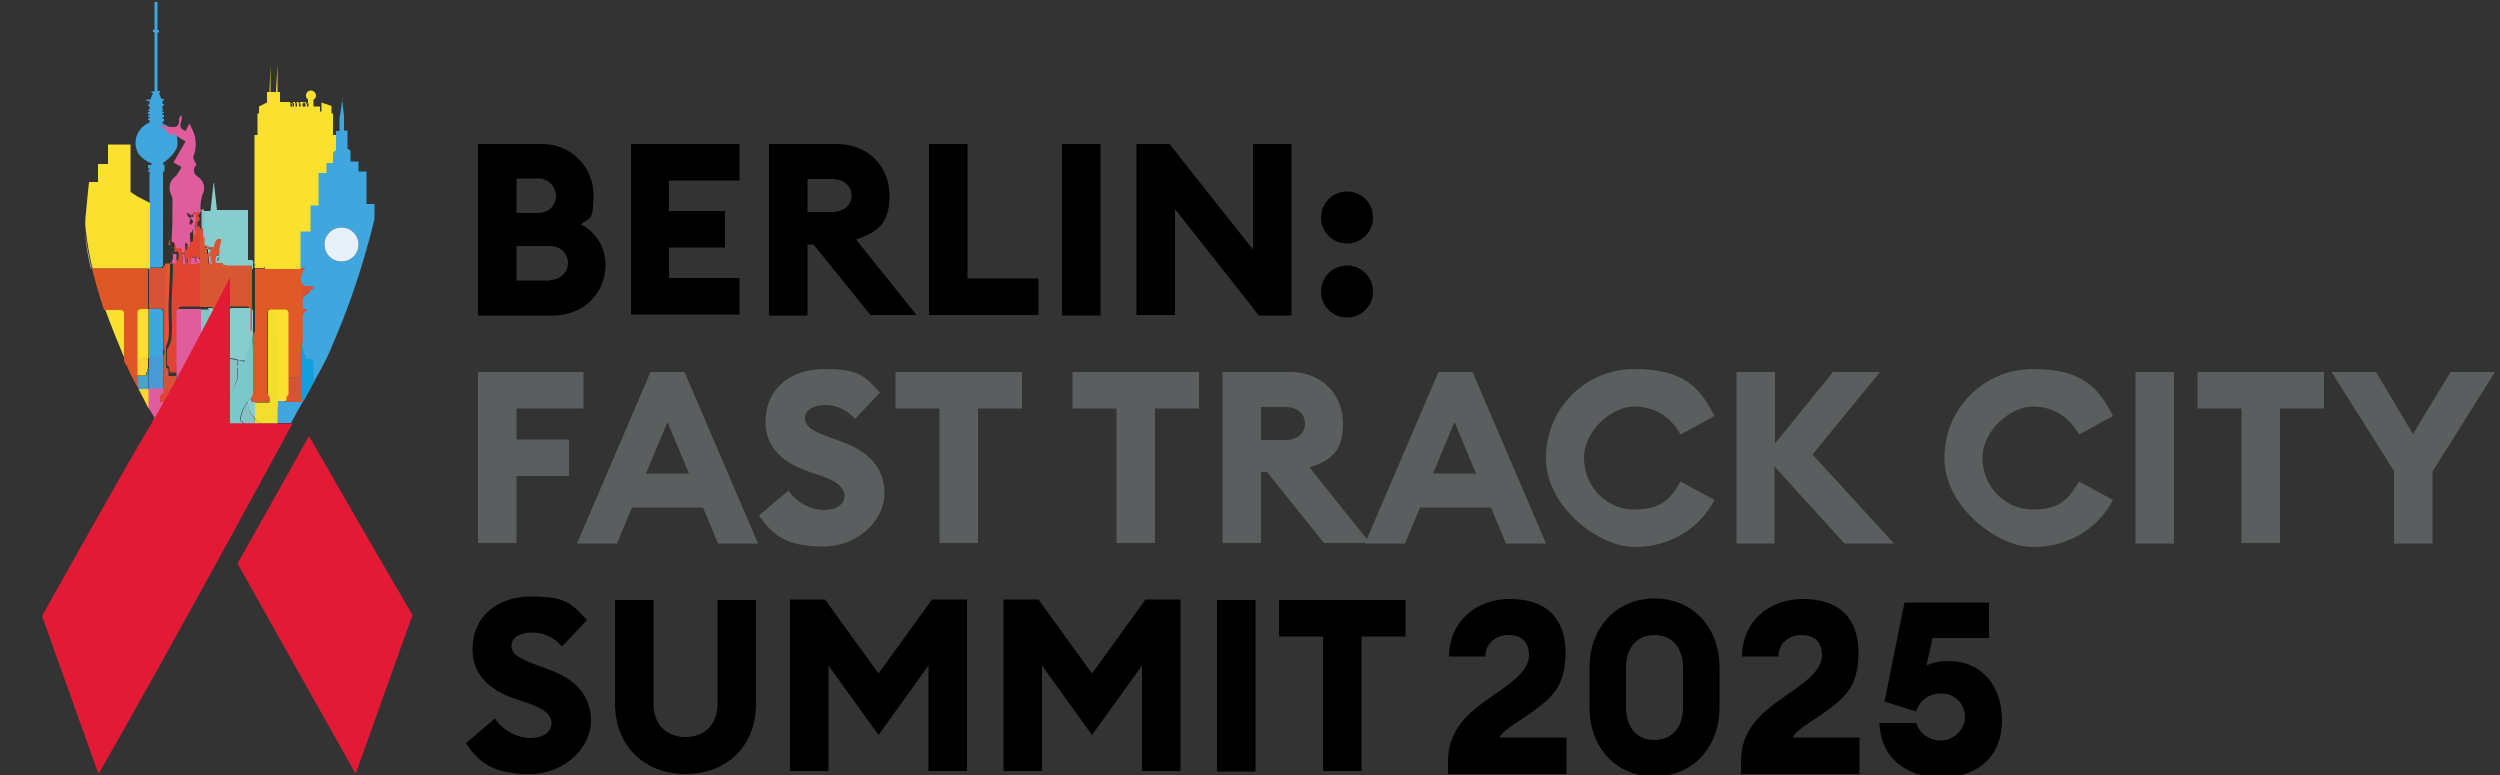 <?xml version="1.0" encoding="UTF-8"?>
<svg xmlns="http://www.w3.org/2000/svg" xmlns:xlink="http://www.w3.org/1999/xlink" id="Ebene_1" viewBox="0 0 500 155">
  <rect x="0" y="0" width="500" height="155" fill="#333333" stroke="none"/>
  <defs>
    <style>      .st0 {        fill: none;      }      .st1 {        fill: #88cdce;      }      .st2 {        fill: #e25932;      }      .st3 {        fill: #139fdb;      }      .st4 {        fill: #e05d9d;      }      .st5 {        fill: #f2dc2e;      }      .st6 {        fill: #da5832;      }      .st7 {        fill: #fad435;      }      .st8 {        fill: #d45435;      }      .st9 {        fill: #4ba3cc;      }      .st10 {        fill: #5b5e5f;      }      .st11 {        fill: #df5a27;      }      .st12 {        fill: #7bc8ca;      }      .st13 {        clip-path: url(#clippath-1);      }      .st14 {        clip-path: url(#clippath-3);      }      .st15 {        clip-path: url(#clippath-4);      }      .st16 {        clip-path: url(#clippath-2);      }      .st17 {        fill: #fff;      }      .st18 {        fill: #df4532;      }      .st19 {        fill: #d65434;      }      .st20 {        fill: #d65435;      }      .st21 {        fill: #88c2c8;      }      .st22 {        fill: #30a3d8;      }      .st23 {        fill: #d95632;      }      .st24 {        fill: #e21a36;      }      .st25 {        fill: #40a6de;      }      .st26 {        fill: #e8f0fa;      }      .st27 {        fill: #4a9bd5;      }      .st28 {        clip-path: url(#clippath);      }      .st29 {        fill: #e05727;      }      .st30 {        fill: #f2de2e;      }      .st31 {        fill: #fbe12f;      }    </style>
    <clipPath id="clippath">
      <polygon class="st0" points="2.3 .4 2.6 154.6 82.6 154.6 82.4 .4 2.3 .4"></polygon>
    </clipPath>
    <clipPath id="clippath-1">
      <polygon class="st0" points="2.3 .4 2.6 154.6 82.6 154.6 82.4 .4 2.3 .4"></polygon>
    </clipPath>
    <clipPath id="clippath-2">
      <polygon class="st0" points="2.3 .4 2.6 154.6 82.6 154.6 82.4 .4 2.3 .4"></polygon>
    </clipPath>
    <clipPath id="clippath-3">
      <polygon class="st0" points="2.3 .4 2.6 154.6 82.6 154.6 82.4 .4 2.3 .4"></polygon>
    </clipPath>
    <clipPath id="clippath-4">
      <polygon class="st0" points="2.3 .4 2.6 154.6 82.6 154.6 82.4 .4 2.3 .4"></polygon>
    </clipPath>
  </defs>
  <g>
    <g>
      <path d="M95.6,28.8h12.9c5.6,0,10.2,4.5,10.2,10.2s-1,4.4-2.5,5.9c2.9,1.5,4.9,4.4,4.9,8.1,0,5.7-4.5,10.1-10.4,10.1h-15.1V28.8ZM107.6,42.6c2.1,0,3.6-1.5,3.6-3.4s-1.5-3.5-3.6-3.5h-4.3v6.9h4.3ZM110,56c2,0,3.6-1.5,3.6-3.4s-1.5-3.4-3.6-3.4h-6.7v6.9h6.8-.1Z"></path>
      <path d="M126.2,28.8h21.7v7.3h-14.1v6.1h11.2v7.3h-11.2v6.1h14.1v7.3h-21.7V28.6v.2Z"></path>
      <path d="M153.8,28.8h13.5c6.5,0,10.6,4.6,10.6,10.3s-2.4,7.3-6.7,8.8l12.1,15.1h-9.2l-11.4-14.1h-1.2v14.2h-7.7V28.8h0ZM166.4,42.4c2.3,0,3.9-1.3,3.9-3.3s-1.6-3.3-3.9-3.3h-4.9v6.6h4.9Z"></path>
      <path d="M185.8,28.8h7.7v26.9h14.2v7.3h-21.9V28.8h0Z"></path>
      <path d="M212.4,28.8h7.7v34.3h-7.7V28.8Z"></path>
      <path d="M251.7,63l-16.7-21.2v21.2h-7.7V28.8h6.6l16.7,21.1v-21.1h7.7v34.3h-6.6Z"></path>
      <path d="M264.2,43.5c0-2.8,2.3-5.2,5.2-5.2s5.2,2.3,5.2,5.2-2.3,5.2-5.2,5.2-5.2-2.3-5.2-5.2ZM264.2,58.3c0-2.8,2.3-5.2,5.2-5.2s5.2,2.3,5.2,5.2-2.3,5.2-5.2,5.2-5.2-2.3-5.2-5.2Z"></path>
      <path class="st10" d="M95.6,74.4h21.1v7.3h-13.4v6.2h10.5v7.3h-10.5v13.4h-7.7v-34.3h0Z"></path>
      <path class="st10" d="M130,74.4h6.9l14.7,34.3h-8l-3-7.2h-14.2l-3,7.2h-8l14.7-34.3h0ZM137.8,94.7l-4.3-10.3-4.3,10.3h8.6Z"></path>
      <path class="st10" d="M151.8,103.1l5.9-5c1.6,2.5,4.6,3.9,7.1,3.9s4.1-1.2,4.1-2.8-1.4-2.9-4.8-4.1l-2.4-.8c-5.6-1.9-8.6-5.2-8.6-9.9,0-6.7,5-10.6,11.8-10.6s7.9,1.3,11.1,4.7l-5,5.3c-1.6-1.9-3.8-2.8-5.9-2.8s-4.1.8-4.1,2.6,1.7,2.7,5.3,4l2.4.9c5,1.8,8.2,5.1,8.2,10.2s-5,10.6-12.3,10.6-10.1-2.3-12.7-6.1h-.1Z"></path>
      <path class="st10" d="M187.8,81.7h-8.7v-7.3h25.3v7.3h-8.8v26.9h-7.7v-26.9h-.1Z"></path>
      <path class="st10" d="M223.2,81.7h-8.7v-7.3h25.3v7.3h-8.8v26.9h-7.7v-26.9h-.1Z"></path>
      <path class="st10" d="M244.5,74.4h13.5c6.5,0,10.6,4.6,10.6,10.3s-2.4,7.3-6.7,8.8l12.1,15.1h-9.2l-11.4-14.2h-1.2v14.2h-7.7v-34.3h0ZM257.1,88c2.3,0,3.9-1.3,3.9-3.3s-1.6-3.3-3.9-3.3h-4.9v6.6s4.9,0,4.9,0Z"></path>
      <path class="st10" d="M287.5,74.4h7l14.7,34.3h-8l-3-7.2h-14.2l-3,7.2h-8l14.7-34.3h-.2ZM295.2,94.7l-4.3-10.3-4.3,10.3h8.6,0Z"></path>
      <path class="st10" d="M309.2,91.5c0-9.8,7.9-17.7,17.7-17.7s13.1,3.7,16,9.4l-6.8,3.7c-1.9-3.4-5-5.6-9.3-5.6s-10,4.7-10,10.3,4.4,10.3,10,10.3,7.3-2.2,9.3-5.6l6.8,3.7c-3,5.7-8.9,9.4-16,9.4s-17.7-8-17.7-17.7h0v-.2Z"></path>
      <path class="st10" d="M347.4,74.4h7.6v14.3l11.6-14.3h9.4l-13.5,16.5,16.3,17.8h-9.9l-14-15.4v15.4h-7.6v-34.3h.1Z"></path>
      <path class="st10" d="M388.9,91.5c0-9.8,7.9-17.7,17.7-17.7s13.1,3.7,16,9.4l-6.8,3.7c-1.9-3.4-5-5.6-9.3-5.6s-10,4.7-10,10.3,4.4,10.3,10,10.3,7.3-2.2,9.3-5.6l6.8,3.7c-3,5.7-8.9,9.4-16,9.4s-17.7-8-17.7-17.7h0v-.2Z"></path>
      <path class="st10" d="M427.1,74.4h7.7v34.3h-7.7s0-34.3,0-34.3Z"></path>
      <path class="st10" d="M448.2,81.7h-8.7v-7.3h25.3v7.3h-8.8v26.9h-7.7v-26.9h0Z"></path>
      <path class="st10" d="M478.8,94.2l-12.5-19.8h8.9l7.4,12.4,7.5-12.4h8.9l-12.5,19.9v14.4h-7.7v-14.4h0Z"></path>
      <path d="M93.1,148.7l5.9-5c1.6,2.5,4.6,3.9,7.1,3.9s4.2-1.2,4.2-2.9-1.3-2.9-4.8-4.1l-2.4-.8c-5.6-1.9-8.6-5.2-8.6-9.9,0-6.7,5-10.6,11.8-10.6s7.9,1.3,11.1,4.7l-5,5.3c-1.6-1.9-3.8-2.8-5.9-2.8s-4.2.8-4.2,2.6,1.7,2.7,5.3,4l2.4.9c5,1.8,8.2,5.1,8.2,10.2s-5,10.6-12.3,10.6-10.1-2.3-12.7-6.1h0Z"></path>
      <path d="M123,140.7v-20.7h7.7v20.8c0,4.1,2.6,6.6,6.4,6.6s6.4-2.5,6.4-6.6v-20.8h7.7v20.7c0,8.6-5.9,14.1-14.1,14.1s-14.1-5.6-14.1-14.1h0Z"></path>
      <path d="M165.7,133.1v21.1h-7.7v-34.3h7l10.7,14.8,10.7-14.8h7v34.3h-7.7v-21.1l-10,13.9-10-13.9h0Z"></path>
      <path d="M208.4,133.1v21.1h-7.7v-34.3h7l10.7,14.8,10.7-14.8h7v34.3h-7.7v-21.1l-10,13.9-10-13.9h0Z"></path>
      <path d="M243.4,120h7.7v34.3h-7.7v-34.3Z"></path>
      <path d="M264.5,127.3h-8.7v-7.3h25.3v7.3h-8.8v26.9h-7.7v-26.9h-.1Z"></path>
    </g>
    <g id="Ebene_1-2">
      <g>
        <g class="st28">
          <g>
            <path class="st24" d="M71.2,154.6l11.3-31.6s-9.9-16.9-20.7-35.8c-3.6,6.5-8.2,14.7-14.3,25.5,8.2,14.6,9.4,16.8,23.6,42"></path>
            <path class="st1" d="M50.4,79.4c-.3.3-.6.6-.9.9,0,1.3.6,2.5,1.5,3.4v-3.4h-.7v-1M41.7,61.8c0,1.8,0,3.8,0,5.6.3,1.3.7,2.5,1.2,3.7h0v-8.9c0-.3-.2-.6-.6-.6h-.7M48,61.6h-1.7c-.3,0-.6.3-.6.6v9.4c.9,0,1.7.3,2.5.5h1c.5-1.4,1-3.3,1.4-5.2v-4.6c0-.4-.3-.7-.7-.7h-1.9M41.2,51.4s0,.2,0,.3v.9s.2.2.3.2v-1.3M42.9,51.1c-.2.5-.2,1.1,0,1.6,0-.5.2-1.1,0-1.6M42.1,51.1v1.8h.5c-.4-.5-.2-1.3-.5-1.8M42.2,51.1c-.2,0-.4,0-.5,0s0,.2.2.2c-.3.5,0,1.1,0,1.6h.4v-1.8M42.2,50.6l-.4.2s0,0,0,.2h.2s.3.2.2-.4M41.2,49.5v.3h.4v1.2c.2,0,.4-.2.6-.4,0-.2.2-.4.2-.6-.4,0-.8-.4-1.1-.5M42.7,36.7l-.6,5.5h-1.3v5.5h0v1h0v.4c0,.2.2.2.4.2.2.2.5.3.8.4h.5c.2,0,.4-.3.4-.5,0-.3.2-.6.4-.8q0-.2.2-.2h.5c0,.2,0,.3,0,.5,0,.3,0,.6-.3.9v1.7s0,.5,0,.7c0,0,0,.2-.2.2h0v-.2c0-.2,0-.4.2-.6,0-.2,0-.3-.2-.3h-.2c-.3.5-.4,1-.4,1.5s.2.3.5.3h.8c0,0,.2,0,.3.2v.2h.5v.3h.4v.2h5.2v-1.3l.5.4-.4-.4h0l-.2-.5h-.9v-10h-6.2l-.6-5.3.2.2h0v-.2Z"></path>
            <path class="st21" d="M41.5,77.5v.3h-1.3v6.9h10.7v-1c-.8-.9-1.3-2.1-1.4-3.3-.8,1.1-1.3,2.5-1.4,3.8.3,0,.5.2.7.5h-2.6v-4.2h-3.3v-1.1s0-.2.2-.3c0,0,0-.3.2-.4v-.5l-1.3-.6h0M42.8,75.1c-.5.3-.9.5-1.3.8v.8c.5.3.9.6,1.3.8v-2.6M45.7,71.6v7c0,.2,0,.3.2.5.2,0,0,.5,0,.5h0c0,0,1.6-4,1.6-4v-2.4h.4v.3h-.4v-1.6h.4v.3h.6-.3c-.9-.2-1.7-.4-2.6-.5M40.2,61.9v13.4h.7l2.2-.4h0v-3.5h0c-.5-1.2-.9-2.6-1.2-3.9-.2-1.8,0-3.8,0-5.6h-1.5M41.1,51.7c0,.3,0,.6,0,.9v-.9M40.5,51.4h0c0,.4,0,.9,0,1.3h.3c0,0,.4-.4.4-.4h0c0,0-.2,0-.2-.2,0-.3,0-.5,0-.8M41.3,48.9h0M40.9,41.9h-.6v4.3c0,0,.2,0,.2.2,0,.3,0,.5,0,.8v.6h.5c-.2-1.9-.2-4-.2-5.9"></path>
            <path class="st24" d="M31.3,86c.2-.4.4-.8.7-1.3h-1.4l.7,1.3"></path>
            <path class="st3" d="M33.9,81.1c-.8,1.3-1.4,2.6-1.9,3.6h2v-3.6h0Z"></path>
          </g>
        </g>
        <g class="st13">
          <g>
            <path class="st25" d="M68.5,19.7l-.4,2.8.7.7-.4-3.6h.1Z"></path>
            <path class="st31" d="M52.6,53h0c0,.2.2.3.3.5h0c0-.2-.2-.3-.3-.5"></path>
            <path class="st30" d="M50.9,52.4v1.2h2v-.3h0c0-.2-.2-.3-.3-.3h-1.4l-.3-.6h0Z"></path>
            <path class="st31" d="M55.3,65.7c0,2,.2,3.9.2,5.9,0-1.9,0-3.9-.2-5.9"></path>
            <path class="st31" d="M55.5,80.4c0,2.6-.2,4.2-.2,4.2h0s0-1.7.2-4.2ZM55.5,77.7h0Z"></path>
            <path class="st5" d="M50.9,83.7v1h1.3c-.5-.3-.9-.6-1.3-.9"></path>
          </g>
        </g>
        <g class="st16">
          <path class="st25" d="M68.3,52.3c-1.9,0-3.4-1.5-3.4-3.4s1.5-3.4,3.4-3.4,3.4,1.5,3.4,3.4h0c0,1.9-1.5,3.4-3.4,3.4M67.9,23.8v2.4h-.7v3.6h0c-.3,0-.6.8-.6.8v1.8h-1.4v2h-1.6v6.5h-1.6v5.2h-2v7.5h.9l-.5.7c0,0-.2.2-.4.4v2.2h.4v.4c0,0,.3,0,.4,0h.6c.5,0,1,0,1.3.3l-.6.3-.2.2c0,0,0,.3-.2.4-.4.3-.8.6-1.2.9l-.2.2v2.2h.8l-.6.9c0,.2-.2.4-.2.7v6c.3,1,.6,2,.9,2.8h1.1v.3h.3v.6h0v.3h0v2.1l.2.5c-.7,1.3-1.4,2.6-2.2,3.9,0,0-.2-.2-.4-.3v.7h-3.3v-.3h-1.6v4.6h2.9c.7-1.4,6.3-11.1,7.3-13.3s1.3-3.1,2-4.7c3.1-7.4,5.5-15,7.4-22.8v-3h-1.6v-6.5h-1.6v-2h-1.6v-1.8c.2-.4-.6-.8-.6-.8v-3.6h-.7v-3l-.7-.7-.2,1.3h0Z"></path>
        </g>
        <g class="st14">
          <path class="st12" d="M48.7,84.7h-3.3v-4.5c.9-1.7,1.6-3.4,2.2-4.6v-2h-.2v-.3h.2v-1.2l1.3.2c.5-1.8,1.6-5.8,1.6-5.8l.3,12.6c-1.6,1.2-2.7,3.1-2.8,5.1.3,0,.4.2.6.5"></path>
        </g>
        <polygon class="st30" points="51 52.4 51 52.4 51.3 52.8 51 52.4 51 52.4"></polygon>
        <g class="st15">
          <g>
            <path class="st30" d="M55.5,71.6v.6-.7M55.3,64.5h0v1.1-1.1"></path>
            <path class="st31" d="M60,56.6h0v-2c0,.2,0,.5,0,.8v1.3h0Z"></path>
            <path class="st31" d="M57.8,62.4c0-.3-.3-.6-.6-.6h-2.3c0,.9-1.1,1.8-1,2.7l1.3,1.6c0,1.8-.7,3.8-.7,5.5v3.8c0,.5.3,1,.7,1.4l-.7,1.8c0,.5.9,0,.9.6v1h2v-.7c0,0,.2-.2.2-.3s.2-.3.2-.4v-6.5h0v-9.8h0Z"></path>
            <path class="st30" d="M55,61.7h0c0,.9.2,1.8.2,2.7h0c0-.9,0-1.8-.2-2.7"></path>
            <path class="st31" d="M53,53.3h0v.3h0c0,0,0-.2,0-.3"></path>
            <path class="st30" d="M53,53.4h0v.2h0v-.2"></path>
            <path class="st30" d="M55.5,84.7v-4.2c0,2.6-.2,4.2-.2,4.2h.2Z"></path>
            <path class="st30" d="M55.8,72.2v-.7c-.3-1.9-.3-3.9-.5-5.9,0-.4,0-.7,0-1.1h0c0-.9-.3-2.7-.3-2.7h-.9s-.6.2-.5.6v5.4h0v11.8h.3v.9h-2.9v3.3c.4.4.8.7,1.3.9h3.1s0-1.6.2-4.2v-.4h0v-.6h0v-5.4c0-.6.2-1.3.3-1.9h0Z"></path>
            <path class="st3" d="M60.8,80.1c-.8-.9-1.8-1.6-3-2v-2.6h2.3v-7.7c.3,1.5.7,2.8,1.1,4h1.2v.3h.3v1.3h0v2c0,.2.2.4.3.6-.7,1.3-1.4,2.6-2.1,3.9h0v.2Z"></path>
            <path class="st25" d="M31.4.4h-.5v5.5h-.3v.5h.3v11.9h-.6v.3h.3c-.2.5-.4.9-.5,1.3h-.8v.3h.6v.7h-.3v.3h.3v.7h-.2v.3h.2v.2h-.3v.4h.3v.3h-.3v.3h.3v.3h-.3v.3h.3v.5c-2.2.9-3.4,3.4-2.5,5.6.1.3.2.5.4.8.7.8,1.5,1.4,2.5,1.8v.3h-.7v.7h.3v.3h-.3v.3h.3v10.2c-.1,0-.1,9-.1,9h2.6v-.3h.2v-.7s0-2.9,0-4.4v-8.7c0,0,0-5.1,0-5.1h.3v-.7h0v-.7h-.3v-.3s2.8-1.9,2.9-3.7c0-.9,0-1.7-.5-2.5h0c-.9-.6-1.7-1.1-2.5-1.6,0-.1,0-.3,0-.5h.3v-.3h0v-.3h-.3v-.3h.3v-.4h-.3v-.4h.3v-.2h-.3v-.5h.3c0-.1-.3-.1-.3-.1v-.7h.3v-.3h-.3v-.7h.3v-.3h-.5c-.2-.4-.4-.8-.5-1.3h.2v-.3h-.5V6.5h.3v-.5h-.3V.4h0"></path>
            <path class="st27" d="M32.2,24.7c0,.1,0,.3,0,.4.8.5,1.7,1,2.5,1.5-.5-.9-1.3-1.6-2.2-1.9h0"></path>
            <path class="st25" d="M30,61.8h-.2v9.9h.7c.7-.3,1.8,0,2.1-.5v-8.8c0-.3-.2-.6-.6-.7h-2"></path>
            <path class="st27" d="M32.6,71h0c-.3.4-1.4.2-2.1.4h-.7v6.5h2.9v-6.8"></path>
            <path class="st27" d="M40.2,75.2h-4.9v2.9h4.9v-2.9Z"></path>
            <path class="st22" d="M43,74.6h0s-1.4.4-2.1.5h-.6c0,0,0,0,0,0v2.9h1.3v-.5h0l1.2.6v-.8l-1.3-.8v-.9l1.4-.9v-.2"></path>
            <path class="st26" d="M68.3,45.5c-1.9,0-3.4,1.5-3.4,3.4s1.5,3.4,3.4,3.4,3.4-1.5,3.4-3.4h0c0-1.9-1.5-3.4-3.4-3.4"></path>
            <path class="st2" d="M34.4,52.7h-.8s-.2,0-.3,0h-.3v.4c0,0-.2,0-.3,0v17.2c.5-.8.8-1.7,1-2.6.2-2,0-4,0-6s.3-5.6.3-8.3v-1M34.1,48h-.2c0,.2,0,.5-.2.6v.3c.2,0,.2.2.3.3v-1.3"></path>
            <path class="st18" d="M35.5,52.6v-.6h0v.6h0M39.8,52.7c-.2,0-.3-.2-.3-.5v-.2c0-.3,0-.4.4-.5,0,0,.2.2.3.4v.8h-.2M38.6,52.6h-.3c0-.4,0-.8,0-1.2h.9v1s0,0-.2,0h-.4M38.1,52.5h0v-1.3c0,0,0,0,0,0v1c0,0,0,0-.2.2M37.6,52.6c0,0-.2,0-.2-.3v-1c0,.5.2.9.3,1.3h-.2M36.7,52.6c-.3,0-.2,0-.2-.5v-1.5h.4c0,.6.2,1.3.3,1.9h-.3M36.2,52.5c0-.2,0-.3,0-.5v-1.3h0v1.8h-.3M39.6,42.1h0l-.5.3-.2.2v.2h0v-.3h0v.4h0c-.2-.5-.6-.6-1-.9.2.5.5,1,1,1.3,0,0,0,.2-.2.3-.2.2-.2.5,0,.7.2,0,.3.2.5.4v.8c0,.2,0,.4-.3.5h0c-.2,0-.2,0-.3,0v.8c0,.4,0,.8,0,1.2v.2l-.5.3c0-.6,0-.9-.2-.9h-.3v.8c0,.2,0,.4-.2.4h.2s0,0,0,0c-.3,0-.5,0-.8-.3h.9c-.2.5-.3,1-.3,1.5-.2,0-.3,0-.3-.4,0-.5,0-.7-.7-.8,0,0-.2,0-.3,0h.5-.4c-.2,0-.3-.2-.4-.5,0-.2-.2-.5-.3-.7s-.3-.3-.4-.5h0s-.2,0-.2.2v1.5h0c.2,0,.2.2,0,.3,0,.2-.2.4,0,.5,0,.2,0,.4,0,.5s0,0,0,0v1.1s0,.2,0,.2h0v-.7c0-.3,0-.4.5-.4s0,0,.2,0c.2.5.2,1.1,0,1.6,0,0,0,.2-.2.2h-.8v1c0,2.8-.3,5.6-.3,8.3s.2,4,0,6c0,.9-.4,1.7-.9,2.5v3c0,0,0,.3.4.4l.2,1.2h0c0,0,1.7,0,1.7,0v-12.6c0-.3.3-.6.6-.6h4.3v-15.7h0c0,0-.2,0-.2.2s0,.2-.2.2c0,0,0-.2-.2-.3v-.2s0-.4-.2-.2h-.3v-.9c.5-.3.6-.7.2-1.1,0,0,0-.2-.2-.3.2,0,.3,0,.4-.2.2-.3.3-.6.4-1"></path>
            <path class="st23" d="M42.7,52.7c0-.5,0-1.1,0-1.6,0,.5,0,1.1,0,1.6ZM42.1,52.7v-1.8c.2.5,0,1.2.4,1.8h-.4ZM42.1,52.7h-.4c0-.5-.2-1,.2-1.5,0,0,0-.2-.2-.3h.5v1.8h0ZM41.2,52.7c0-.3,0-.6,0-.9v.9ZM42.1,50.5q0,.2-.2.2h-.2c.2,0,.3,0,.4-.2h0ZM41.1,49.4c.4,0,.8.2,1.1.4,0,.2,0,.4-.2.6-.2.2-.4.3-.6.4v-1.2h-.4v-.3h.1ZM40.6,52.8h-.3c0-.5,0-.9,0-1.3h0c0,.2,0,.5.2.8q0,.2.2.2h0l-.3.3h.2-.1ZM45.7,53.8v-.4h-.4v-.4h-.6v-.2c0,0-.2-.2-.2-.2h-1q-.3,0-.4-.4c0-.5,0-.9.4-1.3h.2c.2,0,.3,0,.2.2,0,.2,0,.4-.2.6v.3h0s0-.2.2-.3c0-.2,0-.5,0-.7v-1.7c.2-.3.2-.6.3-.9,0-.2,0-.4,0-.6h-.5c0,0-.2,0-.4.2-.2.3-.4.6-.4,1s0,.4-.3.4h-.5c-.3,0-.5-.2-.8-.3-.2,0-.4,0-.4-.3h0v-1.3h-.5v-.5c0-.3,0-.6-.2-1,0,0,0-.2-.2-.2v15.6h2c.2,0,.5,0,.6.2v9.1h0v3.2h.3l-.3.3v2.6c.3.2.6.4.9.6v.2h-.6q0-.2-.2-.2v.7c0,.2,0,.3-.2.4,0,0-.2.2-.2.3v1.1h2.8v-.8h0c0,0,.2-.5,0-.6,0-.2-.2-.3-.3-.5v-16.2c0-.4.8-.5.8-.5h3.7c.4,0,.7.2.8.6v4.7c0-.3.2-.6.3-.8v-12.7h-5.2v.2h0l.2.5Z"></path>
            <path class="st23" d="M50.3,80.4h.7v-1.4c-.2.2-.4.3-.7.4v.9h0Z"></path>
            <path class="st6" d="M50.8,66.4h0l-.2.8v11.3c0,.2,0,.5-.2.7v.4c.2,0,.5-.3.7-.5v-12.7h-.3Z"></path>
            <path class="st20" d="M57.8,78.1v2h-.7v.3h3.3v-.8c-.8-.7-1.7-1.3-2.7-1.6M60.2,56.6v11.8c.2.3.3.6.3.9v-6c0-.2,0-.5.3-.7s.4-.5.6-.8h-.9v-2.2l.2-.2c.4-.3.8-.6,1.2-.9,0,0,.2-.2.2-.4,0,0,0-.2.2-.2.2,0,.4-.2.6-.3-.4-.4-.9-.5-1.4-.4h-.6s-.2-.2-.4-.2v-.4h-.3M60.8,53.6h-.7v1.1c0,0,.3-.2.4-.4.2-.2.4-.5.6-.7"></path>
            <path class="st11" d="M54.1,56.6c.4,1.7.7,3.4.9,5.2h0c-.2-1.7-.5-3.5-.9-5.2"></path>
            <path class="st18" d="M35.3,77.8h-2.5l-.5.4c0,.3,0,.6-.2.8,0,0-.2.2-.2.3v1.1h3.6v-.9c0-.2,0-.4-.2-.5,0,0-.2-.3-.2-.4v-.8"></path>
            <path class="st29" d="M53.1,53.6h0c.4,1,.8,2,1,3-.2-1-.6-2-1-3"></path>
            <path class="st11" d="M60.5,68.4v-11.8h-.3v-1.2c0-.2,0-.5.3-.7v-1h-9.5v12.8h0v12.5h0v1.4h2.9v-.8c0-.2,0-.4-.2-.5,0,0,0-.2-.2-.4v-.8h0v-5.6h0v-9.8c0-.3.3-.6.6-.6h3c.3,0,.6.3.6.6v8.3h0v1.4h0v5.8h0v.7c0,.2,0,.3-.2.4,0,0-.2.2-.2.3v.7h.7v-2h0v-2.6h2.4v-3.3l-.2-3.8h.3Z"></path>
            <path class="st8" d="M60.1,68.4h0v7.1h-2.3v2.6c1,.3,1.8.9,2.6,1.6v-10.4c0-.3-.2-.6-.2-.9"></path>
            <path class="st20" d="M32.6,53.3h0v.3h-2.8v8.1h2.3c.4,0,.7.3.8.6v8.7c0-.2.2-.4.3-.6v-17.3"></path>
            <path class="st20" d="M33.1,70.2c0,.3-.3.5-.4.8v7.1h2.6v-2.9h-1.6v-1.4c-.5-.2-.5-.3-.5-.5v-3.1"></path>
            <path class="st8" d="M43.5,74.6h-.4v.2c.2,0,.3-.2.4-.2h0Z"></path>
            <path class="st8" d="M43.1,77.5v.6h.8c-.3-.2-.6-.4-.9-.6"></path>
            <path class="st31" d="M18.4,53.7h11.6v-13.1l-2.5-1.3-1.4-.9v-9.5h-4.5v3.9h-2v3.6h-1.8s-.5,4.8-.6,6.1c-.2,1.3-.2,2.6,0,3.9.3,2.5.7,4.9,1.3,7.3h-.1Z"></path>
            <path class="st31" d="M24.9,72v-9.6c0-.3-.3-.6-.6-.6h-3c-.1,0-.2,0-.3,0,1.3,3.6,2.7,7,4,10.1h-.1Z"></path>
            <path class="st31" d="M27.4,62.4v9.7c.7-.2,1.5-.4,2.3-.5v-9.8c.1,0-1.7,0-1.7,0-.3,0-.6.3-.6.6h0Z"></path>
            <path class="st7" d="M29.1,75.2c0,0,.1-.2.1-.4l.4-1.2v-2.1c-.8,0-1.6.4-2.5.5.2,1.8,0,1.3.1,3.1h1.9Z"></path>
            <path class="st4" d="M36.2,52.7h.4v-1.8h0v.2c0,.2,0,.4,0,.6v1h-.3Z"></path>
            <path class="st4" d="M37.1,52.7h0c0-.6-.2-1.2-.2-1.9h-.4v1.5q0,.5.2.5h.3Z"></path>
            <path class="st4" d="M37.9,52.7c0-.4-.2-.9-.3-1.4v1.1c0,.2,0,.3.2.3,0,0,0,0,0,0Z"></path>
            <path class="st4" d="M36.6,75.2h3.6v-13.4h-4.3c-.3,0-.6.2-.6.6v12.8h1.3Z"></path>
            <path class="st4" d="M34.7,26.8c.8.5,1.6,1,2.4,1.5l-2.4,4.2,1.6.9c-.3.7-.7,1.2-1.1,1.8-1.1.7-1.6,2.1-1.1,3.4.2.4.3.8.4,1.2,0,2.8,0,5.7-.2,8.6h.2c.2,0,.3,0,.4.3,0,.2.2.4.3.6,0,.2.2.3.3.3h0,.3c.5,0,.7.2.6.8,0,.2.2.2.4.3,0-.3,0-.6.2-.9h0c.3,0-.2,0,0,0s0,0,0,0,0,0,0,0c0,0,0-.2,0-.5v-.8h.2c.4,0,.4.2.3.9l.5-.3c0,0,0-.3,0-.4,0-.4,0-.7,0-1.1v-.8c0-.2,0-.3.2-.3h0c.2,0,.3-.2.3-.4h0v-.9l-.5-.4c-.2-.2,0-.6,0-.7,0,0,0-.2.2-.3-.5-.3-.8-.8-.9-1.3.4.3.8.3,1,.8h0v-.7h0v.5h0c0,0,0-.3.2-.4.2,0,.3-.2.5-.3h0c0,.4-.2.7-.4,1,0,0-.2,0-.3,0s0,0,0,0h-.2c0,.2,0,.3.2.4.4.4.4.7,0,1v1.1s0,0,.2,0h0c.3,0,.3.2.2.4v.3s0,.2.2.3c0,0,.2,0,.2-.2s0-.2,0-.4h0v-3.9h1v-1.3c0-.7.2-1.5.4-2.2.7-1.2.3-2.8-1-3.6-.7-.4-.9-1.3-.5-2,0,0,.2-.2.3-.3-.2-.6-.8-1.3-.6-1.8.6-1.5.6-3.2,0-4.8l-.8-1.7c-.4.6-.5,1.1-.8,1.5-2.1-.8-.2-2.2-.9-3.2-.2.3-.4.7-.4,1.1,0,.9-.3,1.3-1.1,1.3h-.4c-1-.1-1.9-.2-2.8-.3h0c1,.2,1.9.9,2.3,1.8h.6Z"></path>
            <path class="st4" d="M34.4,49.4h0v1.5h0s.2-.3,0-.5c0-.2,0-.5,0-.7,0-.2,0-.3-.2-.3h0Z"></path>
            <path class="st4" d="M34.2,52.7h.8c0,0,.2,0,.3-.2,0-.6,0-1.1,0-1.7h-.3c-.3,0-.5,0-.4.4,0,.2,0,.3,0,.5v.3h0l-.2-.2v.8h0Z"></path>
            <path class="st4" d="M39.8,52.7h.2v-.8s-.2-.2-.3-.4-.4,0-.4.5v.2c0,.4,0,.5.3.5h.2Z"></path>
            <path class="st4" d="M37.9,52.7h0s.2,0,.2-.2v-1.1h0c0,0,0,0,0,.2v1.1h-.1Z"></path>
            <path class="st4" d="M52.6,84.9l-.4-.2h-12v-6.9h-4.9v.8c0,.2,0,.3.2.4s.2.3.2.5v.9h-3.7v-1.1s0-.2.2-.3c0,0,.5-.3.5-.5v-.8h-3.3l.2,3.7,1.3,2.1-.5,1.3h21.8c0,0,.2,0,.4,0h0v.2Z"></path>
            <path class="st4" d="M39.1,52.5v-1c-.3,0-.6,0-.9,0,0,.4,0,.9,0,1.3h1s.2,0,.2-.2h-.2Z"></path>
            <path class="st17" d="M18.2,53.7h.1c-.6-2.4-1-4.8-1.3-7.3.2,2.5.6,4.9,1.2,7.3h0Z"></path>
            <path class="st24" d="M46,84.7v-29.2c-2.2,4.2-12.2,23.5-15.9,29.5-4.2,6.9-21.7,38.2-21.7,38.2l11.3,31.6c14.9-25.9,38.8-70.1,38.8-70.1h-12.5Z"></path>
          </g>
        </g>
        <path class="st31" d="M61.7,21.3h-.3v-.7h.3v.7ZM61.1,21.3h-.3v-.7h.3v.7ZM60.7,21.3h-.2v-.7h.3v.7h0ZM60.1,21.3h-.3v-.7h.3v.7ZM59.4,21.3h-.3v-.7h.3v.7ZM58.8,21.3h-.3v-.7h.3v.7h0ZM58.4,21.3h-.3v-.7h.3v.7ZM66.6,26.9v-4.2h-.3v-1.5l-2-.7v1.8h-.3v-1h-1.3v-1.4c.3-.1.5-.4.5-.8s-.4-1-1-1h0c-.5,0-1,.4-1,1s.4.8.4.8v.8h-.4v-.3h-.3v.3h-.3v-.3h-.2v.3h.3v-.3h-.7v.3h-.3v-.3h-.4v.3h-.3v-.3h-.4v.3h-.3v-.3h0v.3h-.3v-.3h-2v-2h-.5v-5.4c0,0-.3,5.4-.3,5.4h-1.1v-5.4c0,0-.2,5.4-.2,5.4h-.5v2.1l-1.6.8v1.4h-.3v4.3h-.6v25.6l.4.5h1.4c0,0,.2.2.3.4h0v.3h7.1v-7.5h2v-5.2h1.6v-6.5h1.6v-2h1.3v-1.8c0-.4.6-.8.6-.8v-3h-.6Z"></path>
        <path class="st19" d="M27.4,75.2h-1.1c.4.8.7,1.3,1.4,2.6,0-.8-.2-1.7-.2-2.6h0Z"></path>
        <path class="st9" d="M29.7,78.1v-4.7h0c0,0-.4,1.4-.4,1.4,0,0-.1.3-.1.4h-1.7c-.1.9,0,1.8.3,2.7,0,0,.1.2.1.3h1.8Z"></path>
        <path class="st29" d="M27.1,75.2h.4v-3.1c-.5,0-1,.2-1.5.4-.3,0-.5.3-.7.5.2.5.6,1.3,1,2.2h.8Z"></path>
        <path class="st29" d="M25.3,73h0c.2-.2.5-.4.8-.5.5-.2.9-.3,1.4-.4v-9.7c0-.3.3-.6.6-.6h1.5v-8.1h-11.2c.7,2.8,1.5,5.6,2.4,8.3.1,0,.3,0,.5,0h2.9c.3,0,.6.3.6.6v9.6l.5,1h.1,0Z"></path>
        <path class="st7" d="M29.7,77.8h-2c.7,1.3,1.4,2.7,2,3.9v-3.9Z"></path>
      </g>
    </g>
  </g>
  <path d="M313.3,154.8h-23.7v-2.5c0-7.8,6-11,11-14.6,2.7-1.9,5.2-4.1,5.2-6.6s-1.3-4.1-4.1-4.1-4.7,2-4.6,4.3h-7.3c0-6.8,5.2-11.5,12.2-11.5s11.1,3.6,11.1,10.7-3,9.2-7.1,12.2c-1.6,1.2-5.2,3.1-6.1,4.8h13.4v7.2Z"></path>
  <path d="M317.9,141.5v-8c0-7.9,5.3-13.8,13-13.8s13,5.8,13,13.8v8c0,7.9-5.3,13.8-13,13.8s-13-5.8-13-13.8ZM336.6,141.5v-8c0-4.1-2.3-6.5-5.7-6.5s-5.7,2.4-5.7,6.5v8c0,4.1,2.3,6.5,5.7,6.5s5.7-2.4,5.7-6.5Z"></path>
  <path d="M371.9,154.8h-23.7v-2.5c0-7.8,6-11,11-14.6,2.7-1.9,5.2-4.1,5.2-6.6s-1.3-4.1-4.1-4.1-4.7,2-4.6,4.3h-7.3c0-6.8,5.2-11.5,12.2-11.5s11.1,3.6,11.1,10.7-3,9.2-7.1,12.2c-1.6,1.2-5.2,3.1-6.1,4.8h13.4v7.2Z"></path>
  <path d="M375.7,144.6h7.6c.5,2,2.5,3.5,4.9,3.5s4.8-2.1,4.8-4.7-2-4.7-4.7-4.7-4.4,1.5-5.1,3.6l-6.3-2,4-19.8h16.9v7.1h-11.3l-1.2,5.5c1.2-.6,2.7-.9,4.4-.9,6.6,0,10.7,4.9,10.7,11.9s-4.7,11.4-12.1,11.4-12.2-4.3-12.4-10.7Z"></path>
</svg>
